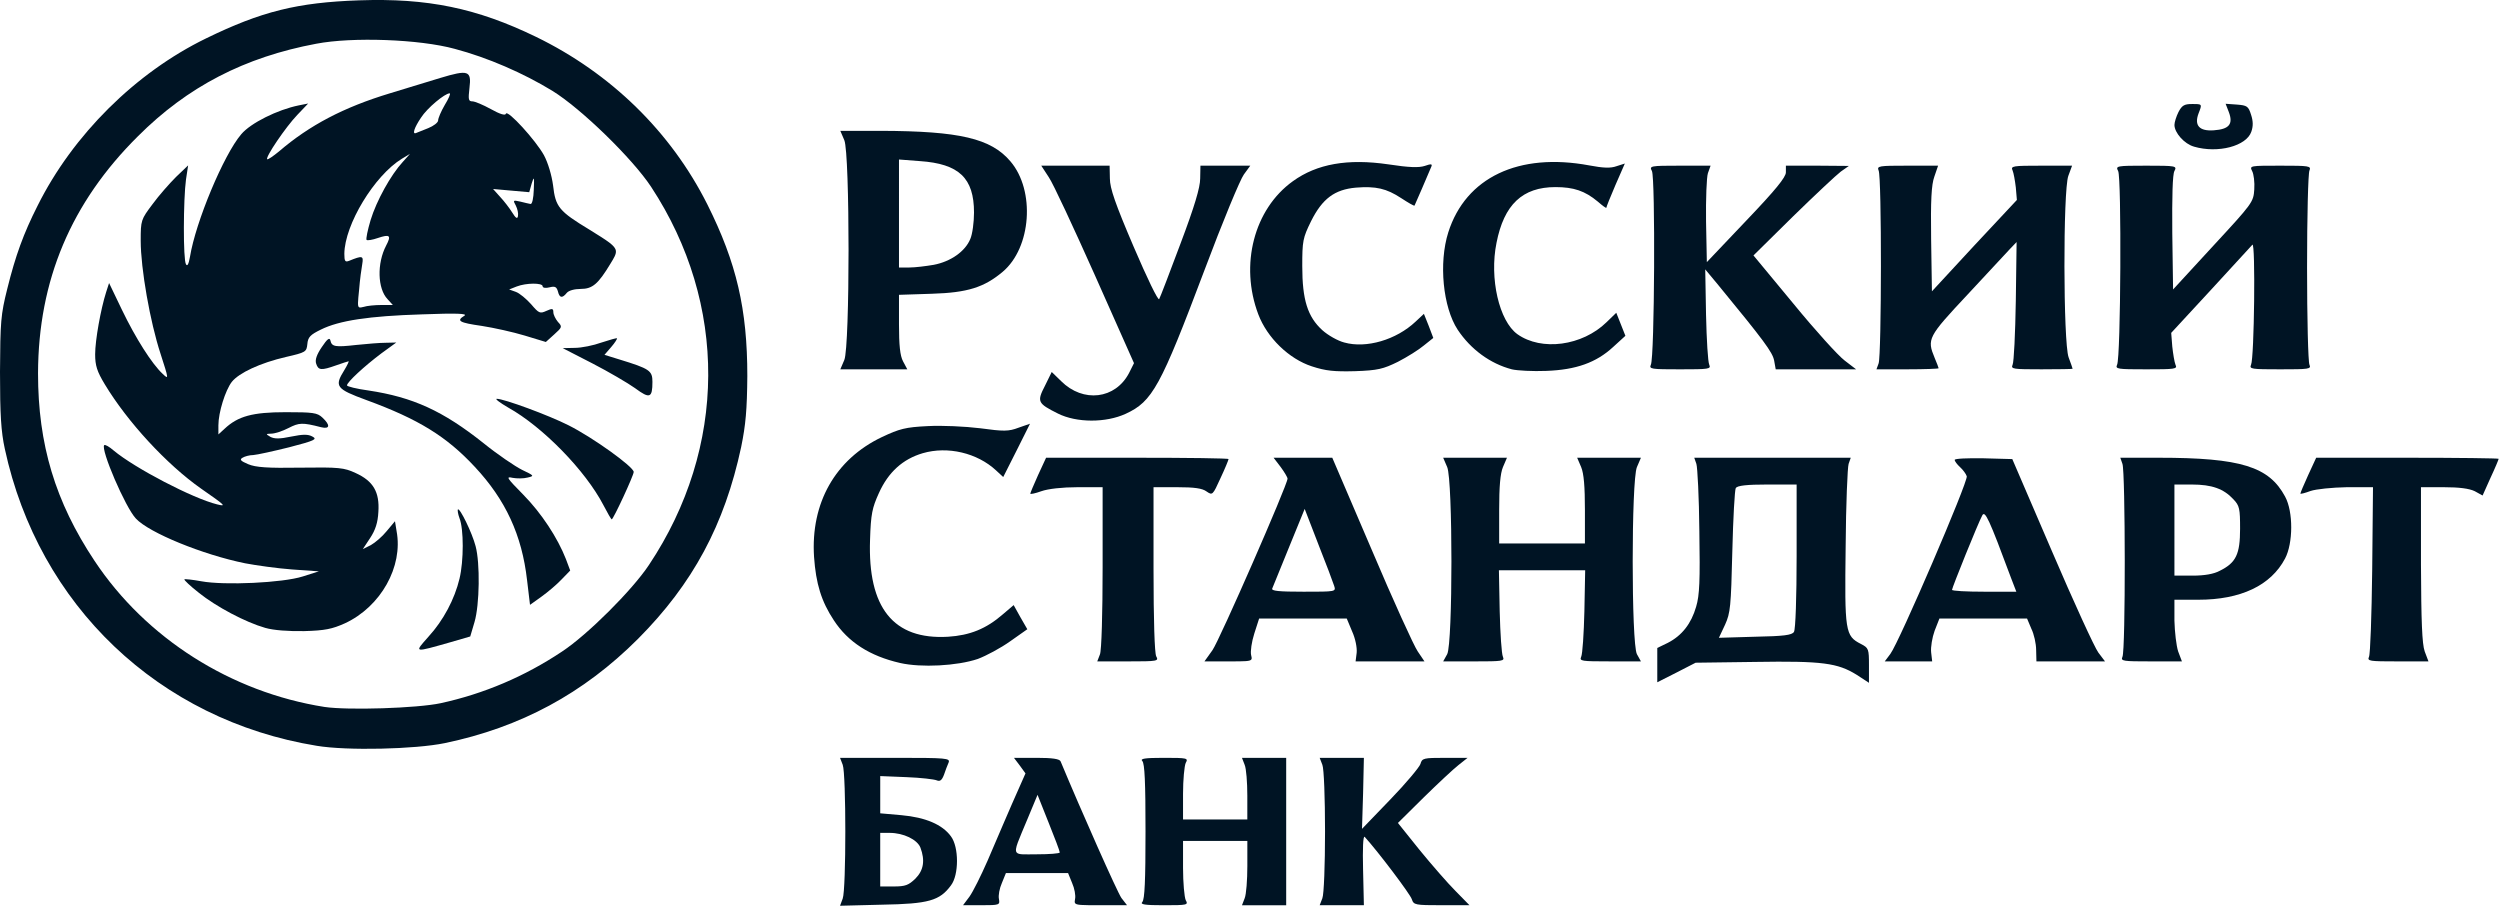 <?xml version="1.0"?>
<svg xmlns="http://www.w3.org/2000/svg" width="126" height="46" fill="none" viewBox="0 0 126 46">
    <path fill="#001424" fill-rule="evenodd" d="M42.473 38.546c.175.46.175 6.28 0 6.74l-.135.364 2.12-.054c2.35-.04 2.904-.203 3.47-.972.406-.527.406-1.932 0-2.472-.431-.594-1.282-.959-2.497-1.067l-1.067-.094v-1.877l1.323.054c.716.027 1.405.108 1.526.162.162.067.257 0 .365-.284.067-.203.175-.486.23-.608.094-.23-.095-.243-2.688-.243h-2.782l.135.351zm3.916 4.173c.243.649.162 1.148-.256 1.567-.338.324-.5.392-1.08.392h-.69v-2.701h.473c.703 0 1.391.337 1.553.742zM49.766 43.395c-.324.742-.73 1.553-.905 1.796l-.324.432h.932c.905 0 .932-.014.878-.31-.04-.176.027-.54.148-.81l.203-.5h3.133l.203.5c.121.27.189.634.148.81-.015.088-.026.152-.003.197.06.113.333.113 1.286.113h1.337l-.283-.365c-.203-.283-2.026-4.389-3.066-6.887-.054-.122-.419-.176-1.202-.176h-1.148l.297.392.284.392-.675 1.526-.457 1.057c-.287.664-.588 1.36-.786 1.833zm3.08-1.945c.31.77.566 1.445.566 1.513 0 .054-.526.094-1.161.094-.592 0-.911.037-1.012-.094-.126-.165.094-.596.553-1.702l.5-1.202.553 1.391z" clip-rule="evenodd"/>
    <path fill="#001424" d="M57.572 45.46c.121-.12.162-1.093.162-3.55 0-2.459-.04-3.431-.162-3.553-.122-.121.121-.162 1.08-.162 1.202 0 1.243.014 1.108.257-.068.148-.135.85-.135 1.553v1.296h3.24V40.1c0-.661-.053-1.363-.134-1.553l-.135-.35h2.228v7.427H62.596l.135-.351c.08-.19.135-.919.135-1.62v-1.27h-3.241v1.364c0 .743.067 1.472.135 1.62.135.243.094.257-1.108.257-.959 0-1.202-.04-1.08-.162zM66.647 45.272c.08-.19.135-1.702.135-3.363s-.054-3.173-.135-3.363l-.135-.35h2.228l-.04 1.782-.055 1.796 1.432-1.485c.783-.81 1.459-1.621 1.513-1.783.08-.297.162-.31 1.228-.31h1.148l-.459.364c-.243.189-1.04.932-1.755 1.634l-1.297 1.283 1.094 1.364c.608.743 1.418 1.675 1.81 2.066l.702.716h-1.405c-1.337 0-1.404-.014-1.499-.297-.067-.243-1.701-2.404-2.376-3.147-.082-.08-.109.58-.082 1.661l.041 1.783H66.512l.135-.351z"/>
    <path fill="#001424" fill-rule="evenodd" d="M.243 22.624c1.702 7.887 7.765 13.667 15.72 14.964 1.54.256 4.956.175 6.455-.135 3.822-.797 6.982-2.499 9.737-5.254 2.768-2.782 4.362-5.753 5.2-9.67.229-1.12.296-1.876.31-3.578 0-3.363-.54-5.7-2.012-8.643-1.837-3.66-4.862-6.617-8.643-8.454C24.025.409 21.554-.104 18.096.017c-3.106.108-4.915.554-7.71 1.918-3.553 1.729-6.713 4.862-8.495 8.44-.703 1.391-1.108 2.499-1.526 4.187C.04 15.858.014 16.209 0 18.748c0 2.148.054 3.012.243 3.876zm28.09 10.21c-1.904 1.27-3.957 2.134-6.118 2.606-1.188.257-4.686.365-5.86.19-4.714-.743-8.995-3.458-11.588-7.36-1.985-2.985-2.85-5.875-2.85-9.454.014-4.686 1.662-8.603 5.038-11.952 2.498-2.498 5.375-3.984 8.98-4.659 1.824-.351 5.2-.23 6.983.257 1.674.445 3.443 1.215 4.929 2.12 1.458.905 4.024 3.403 4.97 4.835 3.876 5.901 3.835 13.14-.108 19.055-.851 1.283-3.106 3.525-4.376 4.362z" clip-rule="evenodd"/>
    <path fill="#001424" d="M21.593 32.091c.757-.824 1.324-1.904 1.567-2.93.216-.892.216-2.499 0-3.039-.081-.216-.108-.419-.081-.446.094-.094.716 1.175.891 1.85.23.851.203 2.945-.054 3.822l-.216.73-.972.283c-1.904.54-1.864.554-1.135-.27z"/>
    <path fill="#001424" fill-rule="evenodd" d="M10.021 29.876c.878.703 2.35 1.486 3.35 1.77.418.121 1.16.175 1.958.162 1.053-.027 1.418-.108 2.052-.392 1.81-.837 2.945-2.863 2.607-4.646l-.081-.5-.419.5c-.216.27-.58.581-.797.703l-.405.202.365-.553c.27-.406.392-.784.419-1.324.067-1-.257-1.553-1.148-1.958-.581-.27-.824-.297-2.782-.27-1.648.027-2.256-.014-2.634-.176-.378-.162-.446-.23-.283-.324.108-.067.35-.135.54-.135.189-.013 1-.19 1.81-.392 1.296-.337 1.43-.405 1.174-.54-.216-.121-.472-.121-1.066 0-.581.122-.851.122-1.054.014-.12-.074-.18-.11-.176-.131.006-.021.08-.025.23-.031.162 0 .554-.122.864-.284.527-.27.69-.284 1.635-.04.445.108.486-.095.067-.487-.257-.243-.473-.27-1.85-.27-1.675 0-2.404.203-3.08.837l-.31.284v-.46c0-.647.351-1.768.675-2.187.365-.459 1.445-.959 2.728-1.256 1-.23 1.04-.256 1.08-.648.028-.351.15-.473.676-.73.918-.459 2.43-.688 5.105-.77 1.769-.067 2.31-.04 2.134.069-.42.256-.27.35.877.513.608.094 1.58.31 2.161.486l1.067.324.419-.378c.405-.365.418-.392.189-.635-.122-.148-.23-.365-.23-.486 0-.19-.054-.203-.351-.068-.324.149-.378.122-.77-.337-.243-.27-.58-.554-.77-.622l-.337-.121.378-.149c.486-.189 1.31-.189 1.31-.013 0 .081.149.108.351.054.27-.068.351-.027.419.203.08.337.216.364.445.08.095-.121.392-.202.703-.202.594 0 .878-.243 1.499-1.27.183-.298.295-.48.275-.647-.032-.264-.394-.488-1.329-1.068-1.54-.931-1.715-1.147-1.836-2.228-.068-.513-.257-1.148-.46-1.526-.418-.756-1.836-2.31-1.917-2.093-.027.108-.297.027-.757-.23-.391-.216-.81-.391-.931-.391-.203 0-.216-.095-.149-.676.108-.877-.054-.931-1.485-.5-.292.091-.705.216-1.143.349h-.002c-.473.144-.974.295-1.38.421-2.324.703-4.052 1.608-5.592 2.931-.297.243-.553.419-.594.392-.095-.108.932-1.62 1.513-2.229l.553-.58-.472.094c-1.067.216-2.431.891-2.904 1.459-.878 1.026-2.296 4.416-2.58 6.171-.067.378-.134.5-.202.378-.148-.216-.135-3.281 0-4.267l.108-.716-.608.581c-.324.324-.864.932-1.188 1.377-.58.77-.594.81-.594 1.837 0 1.405.472 4.092 1 5.7.418 1.296.418 1.31.107 1.012-.54-.5-1.364-1.796-2.053-3.228l-.648-1.35-.148.459c-.27.85-.554 2.417-.554 3.133 0 .567.094.864.486 1.513 1.148 1.904 3.12 4.038 4.848 5.253 1.243.864 1.297.918.81.797-1.215-.297-4.145-1.823-5.212-2.715-.216-.189-.432-.31-.473-.27-.202.19 1.067 3.147 1.594 3.7.661.716 3.376 1.824 5.51 2.256.567.108 1.634.257 2.363.31l1.35.095-.81.257c-1.013.324-3.957.459-5.118.243-.446-.081-.824-.122-.851-.095-.027.027.297.338.73.675zM19.8 15.372h-.58c-.325 0-.73.04-.892.095-.114.028-.188.046-.232.018-.08-.052-.06-.264.002-.87.04-.512.122-1.107.162-1.323.068-.405 0-.418-.662-.148-.202.08-.243.027-.243-.351.014-1.472 1.513-3.944 2.904-4.795l.405-.243-.364.406c-.608.661-1.324 1.958-1.621 2.93-.149.5-.243.959-.203 1 .04.04.297 0 .567-.095.608-.203.69-.135.42.378-.474.905-.433 2.174.067 2.701l.27.297zm6.198-5.01c-.148-.27-.148-.284.217-.203.216.054.445.109.526.122.081.014.149-.297.162-.716.027-.661.014-.702-.108-.31l-.121.432-.919-.081-.904-.081.35.391c.203.216.473.568.608.784.19.31.27.35.297.189.027-.135-.027-.365-.108-.527zm-3.916-4.294c0 .108-.23.283-.5.391-.283.108-.553.216-.607.243-.216.095-.095-.27.243-.77.31-.486 1.202-1.228 1.445-1.228.067 0-.054.27-.243.58-.19.324-.338.676-.338.784z" clip-rule="evenodd"/>
    <path fill="#001424" d="M26.564 29.241c-.257-2.268-1.08-4.05-2.634-5.712-1.418-1.526-2.836-2.404-5.456-3.363-1.54-.567-1.634-.688-1.12-1.512.148-.243.242-.446.215-.446-.027 0-.31.095-.621.203-.756.27-.905.256-1.013-.081-.067-.19.027-.46.284-.838.27-.405.391-.5.432-.337.067.324.243.35 1.31.23.527-.055 1.188-.109 1.472-.109l.54-.013-.743.54c-.864.648-1.742 1.459-1.742 1.62 0 .055.486.176 1.08.257 2.242.338 3.755 1.026 5.808 2.66.702.568 1.58 1.162 1.93 1.338.622.297.636.31.284.391-.202.054-.54.054-.756.014-.35-.081-.297 0 .527.837.932.945 1.742 2.188 2.16 3.255l.217.58-.446.46c-.23.243-.689.634-1.013.864l-.567.405-.148-1.243zM30.413 25.46c-.905-1.742-3.053-3.943-4.795-4.916-.418-.243-.688-.445-.58-.445.364 0 2.606.824 3.619 1.337 1.215.608 3.282 2.093 3.282 2.35 0 .175-1.027 2.39-1.108 2.39-.027 0-.216-.324-.418-.716zM32.02 19.572c-.379-.27-1.351-.837-2.162-1.256l-1.499-.77.608-.013c.338 0 .945-.122 1.35-.27.406-.135.757-.23.784-.216.013.027-.108.23-.297.445l-.338.392.743.23c1.54.472 1.674.567 1.674 1.134 0 .81-.135.864-.864.324z"/>
    <path fill="#001424" fill-rule="evenodd" d="M83.527 32.658v1.729l.96-.486.972-.5 3.011-.04c3.376-.054 4.146.053 5.105.648l.621.405v-.878c0-.824-.013-.878-.405-1.08-.797-.406-.824-.622-.77-4.903.014-2.133.095-4.01.149-4.173l.108-.31H85.39l.108.31c.054.163.135 1.689.149 3.39.04 2.485.013 3.228-.162 3.808-.243.851-.716 1.459-1.432 1.824l-.527.256zm7.023-4.618c0 2.025-.054 3.7-.135 3.808-.095.162-.513.216-1.945.243l-1.837.054.311-.662c.27-.594.297-.918.365-3.686.04-1.675.121-3.12.175-3.201.081-.122.554-.176 1.594-.176h1.472v3.62z" clip-rule="evenodd"/>
    <path fill="#001424" d="M45.363 33.414c-1.526-.35-2.62-1.053-3.335-2.147-.635-.959-.905-1.85-1-3.2-.175-2.715 1.067-4.916 3.417-6.037.891-.419 1.188-.5 2.31-.554.728-.04 1.876.014 2.646.108 1.188.162 1.432.162 1.931-.027l.581-.202-.675 1.35-.675 1.337-.365-.337c-.946-.878-2.431-1.23-3.687-.865-1.013.297-1.742.96-2.215 2.012-.337.743-.405 1.054-.445 2.35-.122 3.43 1.175 5.051 3.93 4.89 1.093-.069 1.917-.393 2.768-1.135l.54-.46.338.608.35.608-.863.608c-.473.337-1.202.729-1.635.891-1.04.351-2.849.446-3.916.202zM55.437 32.982c.081-.189.135-2.08.135-4.389v-4.038h-1.27c-.756 0-1.485.081-1.822.203-.298.108-.554.162-.554.122 0-.027.175-.46.391-.932l.406-.878h4.591c2.54 0 4.605.027 4.605.067 0 .04-.175.473-.405.96-.391.863-.405.877-.702.674-.216-.162-.621-.216-1.486-.216h-1.188v4.133c0 2.58.054 4.227.135 4.389.135.243.081.257-1.405.257h-1.566l.135-.352z"/>
    <path fill="#001424" fill-rule="evenodd" d="M64.892 24.123c0 .31-3.417 8.117-3.782 8.643l-.405.568h1.215c.838 0 1.098 0 1.153-.107.024-.047.007-.117-.018-.218-.04-.175.027-.661.162-1.08l.243-.756h4.416l.27.648c.162.351.257.824.23 1.08l-.054.432h3.471l-.338-.5c-.19-.27-1.242-2.579-2.323-5.131l-1.985-4.632h-2.958l.351.459c.19.257.352.527.352.594zm1.553 3.31c.391.985.742 1.917.796 2.092.095.297.095.297-1.54.297-1.269 0-1.633-.04-1.58-.162.016-.035.078-.19.173-.424.159-.392.408-1.01.679-1.669l.783-1.918.689 1.783z" clip-rule="evenodd"/>
    <path fill="#001424" d="M72.939 32.969c.284-.554.284-8.751 0-9.427l-.203-.472h3.215l-.203.473c-.135.324-.19.985-.19 2.16v1.688h4.322v-1.688c0-1.175-.054-1.836-.189-2.16l-.202-.473h3.214l-.203.473c-.283.675-.283 8.872 0 9.426l.203.364h-1.567c-1.431 0-1.54-.013-1.445-.23.068-.134.135-1.174.162-2.295l.04-2.066h-4.348l.04 2.066c.028 1.121.095 2.16.163 2.296.094.216-.014.23-1.445.23h-1.567l.203-.365z"/>
    <path fill="#001424" fill-rule="evenodd" d="M99.125 24.002c.08.257-3.404 8.36-3.85 8.954l-.283.378H97.382l-.053-.46c-.027-.256.053-.742.175-1.08l.243-.621h4.416l.216.513c.135.27.243.757.243 1.08l.014.568h3.457l-.337-.446c-.19-.256-1.243-2.552-2.337-5.105l-1.999-4.645-1.445-.04c-.81-.014-1.458.013-1.458.08 0 .068.121.23.27.365.149.135.297.337.338.459zm.783 1.971c.135-.256.338.162 1.445 3.147l.27.702h-1.621c-.89 0-1.62-.04-1.62-.094 0-.108 1.323-3.39 1.526-3.755zM106.971 23.38c.149.392.162 9.413 0 9.724-.094.216.014.23 1.445.23h1.553l-.189-.5c-.094-.284-.175-.986-.189-1.553v-1.054h1.202c2.134 0 3.66-.715 4.376-2.08.405-.77.418-2.35 0-3.119-.811-1.512-2.229-1.958-6.375-1.958h-1.931l.108.31zm5.929 3.269c0 1.283-.203 1.715-1.026 2.12-.298.162-.77.243-1.364.243h-.919V24.42h.878c1.013 0 1.607.216 2.093.743.311.324.338.473.338 1.486z" clip-rule="evenodd"/>
    <path fill="#001424" d="M119.397 33.104c.067-.135.135-2.107.162-4.39l.04-4.159h-1.323c-.743.014-1.54.095-1.823.19-.284.107-.514.162-.514.134 0-.04.176-.459.392-.931l.405-.878h4.592c2.539 0 4.605.027 4.605.054s-.176.459-.405.945l-.405.905-.392-.216c-.27-.135-.783-.203-1.566-.203h-1.148v3.89c.013 2.876.054 4.01.189 4.389l.189.5h-1.553c-1.432 0-1.54-.014-1.445-.23zM53.318 20.842c-1.027-.514-1.067-.595-.649-1.405l.338-.689.473.46c1.107 1.107 2.741.918 3.43-.42l.243-.485-1.958-4.403c-1.08-2.417-2.12-4.66-2.337-4.97l-.378-.58h3.444l.014.648c0 .486.27 1.27 1.201 3.444.676 1.58 1.23 2.727 1.283 2.633.055-.095.54-1.364 1.08-2.809.703-1.864.987-2.822.987-3.268l.013-.648h2.512l-.324.445c-.176.23-1.08 2.404-1.985 4.822-2.215 5.874-2.62 6.617-3.97 7.238-1 .46-2.472.46-3.417-.013zM66.12 18.465c-1.162-.378-2.256-1.445-2.701-2.62-.946-2.498-.216-5.307 1.742-6.712 1.215-.878 2.768-1.148 4.808-.85 1.053.161 1.54.175 1.836.08.31-.108.392-.108.338.027-.176.432-.824 1.918-.851 1.972-.027.027-.324-.149-.675-.378-.743-.486-1.27-.608-2.283-.527-1.066.095-1.688.554-2.255 1.688-.418.851-.445 1-.445 2.27 0 1.7.27 2.552 1.012 3.227.284.256.784.54 1.108.621 1.107.31 2.62-.135 3.592-1.053l.419-.392.243.608.23.607-.473.378c-.257.217-.838.581-1.31.824-.743.365-1.013.433-2.161.473-1.053.027-1.472-.013-2.174-.243zM76.193 18.613c-1.08-.283-2.066-1-2.728-1.998-.742-1.135-.959-3.363-.472-4.903.878-2.768 3.551-4.038 7.103-3.376.716.135 1.08.149 1.378.04l.418-.134-.472 1.08c-.257.594-.46 1.107-.46 1.148 0 .04-.202-.108-.432-.31-.648-.54-1.215-.73-2.133-.73-1.661 0-2.593.878-2.971 2.809-.365 1.796.135 3.943 1.053 4.605 1.215.864 3.268.594 4.497-.608l.486-.472.23.58.23.581-.622.567c-.85.784-1.864 1.148-3.376 1.202-.662.027-1.445-.013-1.729-.08z"/>
    <path fill="#001424" fill-rule="evenodd" d="M42.554 7.067c.284.689.284 10.385 0 11.074l-.202.473h3.376l-.216-.406c-.149-.283-.203-.81-.203-1.863v-1.486l1.661-.054c1.796-.054 2.634-.324 3.566-1.107 1.444-1.216 1.647-4.092.391-5.564-.986-1.162-2.566-1.526-6.523-1.54h-2.052l.202.473zm6.347 4.983c-.256.621-.986 1.134-1.836 1.296-.392.068-.946.136-1.23.136h-.526V8.039l1.053.081c1.972.135 2.728.85 2.728 2.593 0 .486-.08 1.094-.189 1.337z" clip-rule="evenodd"/>
    <path fill="#001424" d="M83.203 18.384c.189-.365.23-9.44.054-9.764-.135-.257-.095-.27 1.404-.27h1.553l-.135.378c-.067.202-.108 1.296-.094 2.43l.04 2.053 2-2.106c1.458-1.526 1.984-2.175 1.984-2.418V8.35h1.594l1.58.013-.405.284c-.216.162-1.297 1.175-2.404 2.255l-1.999 1.972 2.012 2.43c1.094 1.338 2.256 2.62 2.58 2.864l.58.445h-4.051l-.08-.445c-.082-.419-.514-1-2.81-3.795l-.662-.797.04 2.282c.028 1.256.095 2.39.163 2.526.094.216-.014.23-1.472.23-1.459 0-1.567-.014-1.472-.23zM94.682 18.316c.149-.405.162-9.426 0-9.723-.094-.23.014-.243 1.445-.243h1.553l-.189.553c-.148.405-.189 1.189-.162 3.16l.04 2.62 2.135-2.309 2.147-2.296-.054-.634c-.041-.338-.108-.73-.162-.851-.108-.23.013-.243 1.445-.243h1.553l-.189.513c-.27.743-.257 8.386.013 9.143.108.297.203.553.203.58 0 .014-.703.027-1.567.027-1.445 0-1.553-.013-1.458-.23.067-.134.135-1.58.162-3.213l.04-2.972-.324.338c-.175.19-1.148 1.229-2.16 2.323-1.986 2.12-2.04 2.228-1.648 3.174.108.256.202.5.202.526 0 .027-.702.054-1.566.054h-1.567l.108-.297zM106.701 18.384c.189-.365.229-9.44.054-9.764-.135-.257-.095-.27 1.418-.27 1.512 0 1.553.013 1.418.27-.095.162-.122 1.296-.108 3.12l.04 2.849 2.026-2.201c1.972-2.134 2.026-2.202 2.066-2.836.027-.365-.027-.784-.108-.932-.135-.27-.108-.27 1.432-.27 1.445 0 1.553.013 1.458.243-.067.121-.121 2.322-.121 4.888s.054 4.768.121 4.903c.095.216-.013.23-1.472.23-1.458 0-1.566-.014-1.472-.23.162-.338.23-6.213.068-6.05-.068.08-1.013 1.107-2.107 2.295l-1.985 2.148.054.688c.04.365.108.784.162.919.108.216-.014.23-1.472.23-1.459 0-1.567-.014-1.472-.23zM110.578 7.39c-.487-.134-.986-.701-.986-1.093 0-.135.094-.432.202-.648.176-.338.297-.406.676-.406.526 0 .526-.013.337.473-.229.608.041.905.77.851.77-.054.986-.31.756-.918l-.162-.419.567.04c.514.041.581.082.716.514.108.324.108.58.014.85-.243.73-1.688 1.108-2.89.757z"/>
</svg>
